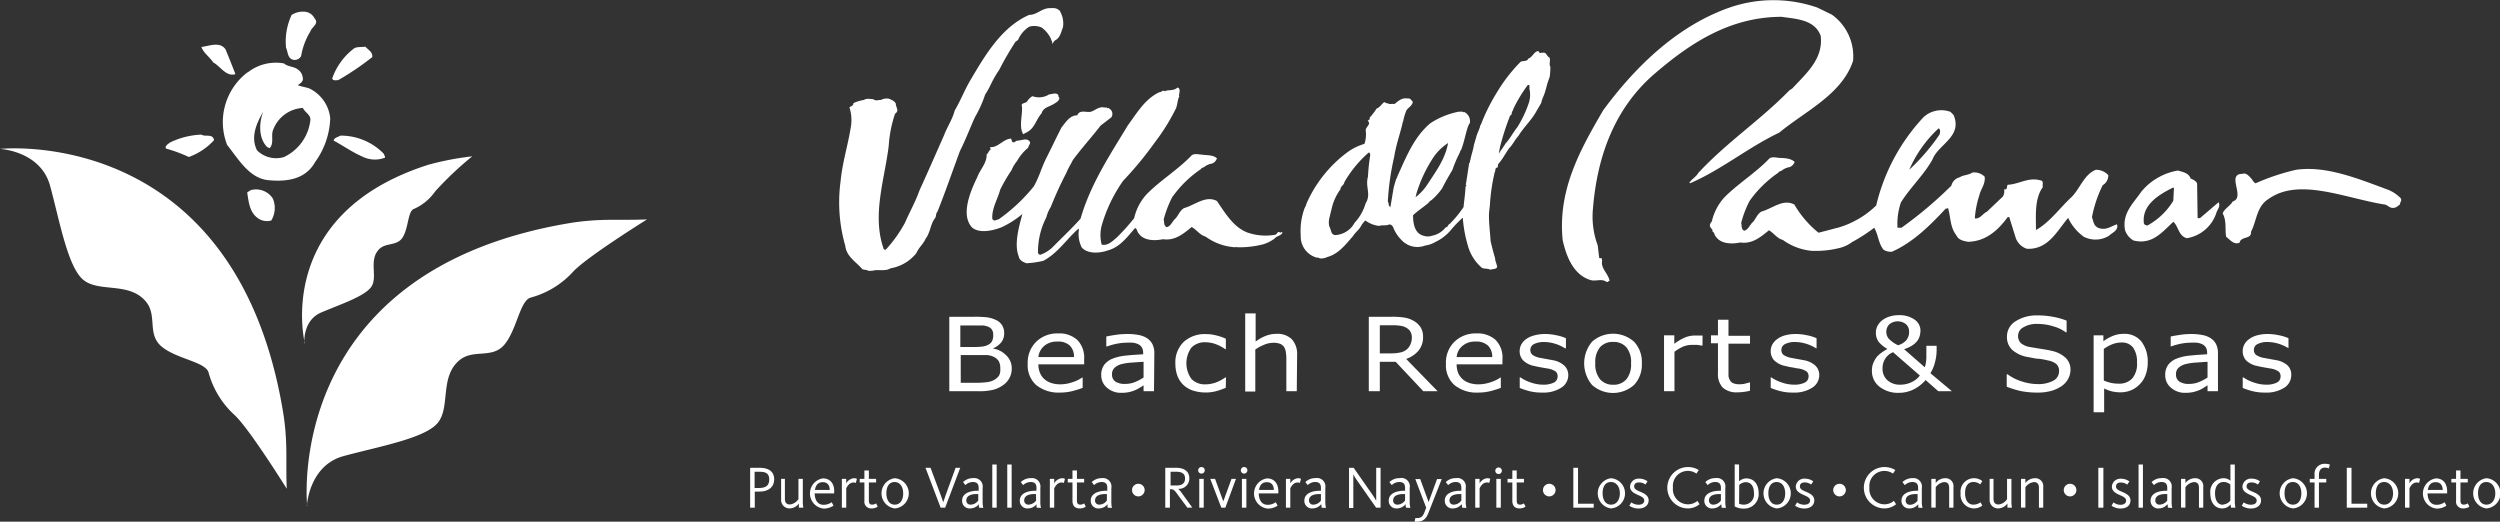 <svg xmlns="http://www.w3.org/2000/svg" viewBox="0 0 297.14 62"><rect x="0" y="0" width="297.14" height="62" fill="#333333" stroke="none"/><defs><style>.cls-1{fill:#fff;}</style></defs><title>logotipo-palmares</title><g id="Capa_2" data-name="Capa 2"><g id="Capa_1-2" data-name="Capa 1"><path class="cls-1" d="M258.31,23.86l.08-1.55h-.14c-1.59.8-3.69,2-3.44,4.2,0,.18.27.29.43.29a8.16,8.16,0,0,0,3.07-2.94m2-2.68c.28.15.7.28.83.64l.06,4.11h.28l2.21-1.89c.25.45-.11.84-.25,1.22a4.44,4.44,0,0,1-3.5,3.05c-1-.23-1-1.38-1.62-1.95-1.31,1.19-2.51,2.79-4.75,2.22a2.22,2.22,0,0,1-1-1.25c-.36-2,1-3.17,1.94-4.55a7.17,7.17,0,0,1,4.36-2.51c.52.17,1.23.26,1.48.9"/><path class="cls-1" d="M283.58,22.46a4.38,4.38,0,0,1,1.76,1.1c.18.33-.11.46-.08.72-.31.26-.64.59-1.21.35l-.48-.3c-4.72-.71-10.28-3.3-13.94-.68-1.44.89-1.4,2.61-2.09,3.91.09.92-1.16.46-1.37,1.3-.65.24-1.05-.3-1.58-.72-.16-.88.09-1.85-.41-2.77.19-.57.89-.88,1.2-1.43,1.56-.48-.85-3.29,1.17-3.28.43-.18.84.36,1.11.65a1.24,1.24,0,0,0,.42.48,26.08,26.08,0,0,1,4.83-1.61c3.51-.5,7.22,1,10.67,2.28"/><path class="cls-1" d="M23.94,16c.46.31,1.35-.17,1.5.66a7.48,7.48,0,0,1-3,2,17.26,17.26,0,0,0-2.7-1c-.21-.29.27-.56.46-.72A9.33,9.33,0,0,1,23.94,16m0-10.42c.23.7,1,1.21,1.4,1.84.87.46,1.54,1.74,2.64,1.39-.38-1-.77-1.95-1.16-2.92-.66-1-1.92-.42-2.88-.31m5.44,17.29c.19,1.19.28,2.49,1.45,3.18a1.91,1.91,0,0,0,1.41.16,2.87,2.87,0,0,0,.19-2.61,2.37,2.37,0,0,0-2.63-1Zm5.24-21A7.41,7.41,0,0,0,34,5.68c.23.47.14,1.06.68,1.37a.86.86,0,0,0,1.11-.39,8.21,8.21,0,0,1,1.09-2.91c.16-.53,1.09-.94.51-1.56a1.42,1.42,0,0,0-1.22-.8,2.48,2.48,0,0,0-1.53.4m5.83,14.33c-.29.17-.75.24-.82.59,1.15.61,2.25,1.4,3.44,1.91a3.32,3.32,0,0,0,2.67.12c0-.21-.1-.33-.16-.48a7.12,7.12,0,0,0-5.13-2.14M42.1,5.74a7.62,7.62,0,0,0-2.62,3.6c.16.31.46.17.71.19a33.12,33.12,0,0,0,4.05-2.74c.1-.58-.47-.86-.81-1.24-.46.06-1,0-1.33.19M31.4,13c-.59,1.3-.76,3.27.29,4.41.1.13.23.13.36.2.56-.59.12-1.52.42-2.19A4,4,0,0,1,36,12.83c.23.53.95.8.89,1.45a5.53,5.53,0,0,1-3.15,4.39,3.23,3.23,0,0,1-3.19-.8c-.86-1.71.06-3.44.89-4.87m-2-4.42a7.43,7.43,0,0,0-2.44,8.65c1.29,1.6,2.6,3.95,4.86,4.18s4.46-.1,5.6-2.16a9.36,9.36,0,0,0,1.79-5.2,4.43,4.43,0,0,0-2.51-3.55c-.45-.15-.92-.2-1.35-.38.29-.2.69-.43.6-.86a1.35,1.35,0,0,0-.59-1c-.49-.39-1.17-.3-1.64-.72a5.41,5.41,0,0,0-4.32,1.07"/><path class="cls-1" d="M0,17.7s27.81-3,33.6,31c.65,3.8.34,6,.48,9.39,0,0-4.47-7.18-6.22-8.78a10.56,10.56,0,0,1-3.06-5C24.48,43,21,42.69,19.21,41.19s-.44-3.74-1.93-5.42c-2-2.27-5.44-1-7.33-2.47s-2.87-7.1-4-11.23S0,17.7,0,17.7"/><path class="cls-1" d="M36.23,40.8S32.39,25.49,50.92,19.58a34.39,34.39,0,0,1,5.21-1,40.11,40.11,0,0,0-4.41,4.17,6,6,0,0,1-2.54,2.09c-.71.28-.62,2.26-1.32,3.37s-2.06.54-2.89,1.51c-1.11,1.29-.1,3.12-.79,4.29s-3.75,2.17-6,3.13-2,3.66-2,3.66"/><path class="cls-1" d="M36.51,60.16s-3-27.81,31-33.61c3.79-.64,6-.33,9.39-.47,0,0-7.18,4.47-8.79,6.22a10.49,10.49,0,0,1-5,3.06c-1.32.32-1.66,3.81-3.15,5.59s-3.75.44-5.43,1.93c-2.26,2-1,5.44-2.46,7.33s-7.11,2.87-11.24,4-4.36,5.93-4.36,5.93"/><path class="cls-1" d="M125.9,11.59c.06.35-.34.58-.59.73-.52.36-1.32.43-1.51,1.15-.67.74-.78,1.73-1.73,2.24l-.46.24c-.53-.93-.07-2.16-.14-3.29-.18-.47.46-.35.62-.62a1.81,1.81,0,0,1,.62-.61,2.25,2.25,0,0,0,2-.22c.3,0,.6-.17.9-.05s.11.32.28.43"/><path class="cls-1" d="M125.88,1.17a2.89,2.89,0,0,1,.46,2.07c-.24.59-.32,1.24-.92,1.55a.7.7,0,0,0-.3.47,3.31,3.31,0,0,0-1.34-2,2.22,2.22,0,0,0-1.44-.09A3.4,3.4,0,0,0,121,4.75l-.3.21a35.93,35.93,0,0,0-1.93,3.33,13.1,13.1,0,0,0-1,1.73,9.19,9.19,0,0,1-.68,1.22,14,14,0,0,1-1.22,2.7c-.59,1.31-1.1,2.67-1.77,4-.9,2.42-1.73,4.86-2.69,7.25-.21.19-.11.51-.26.72-.57.7-.57,1.75-1.13,2.45-.25.61-.83,1.07-1.1,1.72a5,5,0,0,1-3.07,1.81c-.66.41-1.55.08-2.19.3h-.46c-.22-.17-.48-.07-.73-.22-.74-.87-1.86-1.48-2-2.74a18.78,18.78,0,0,1-.56-7.7h0c.22-2.27.88-4.28,1.22-6.45a4.85,4.85,0,0,0-.17-2.32c.17-.14.51-.21.47-.5a4.59,4.59,0,0,1,1.26-.38c.26-.22.78-.11,1.14-.08.22.24.59.06.88.08a1.39,1.39,0,0,1,1-.13c.28.14.57.21.76.55,0,.51.47.83-.09,1.22a15,15,0,0,0-.75,3.8h0c-.47,3.95-2,8.19-.63,12.17a.19.19,0,0,0,.33.13,15.81,15.81,0,0,0,2.24-3.16c.56-1.3,1.25-2.49,1.72-3.84,1-2.18,1.94-4.34,2.91-6.53.37-1,1-1.88,1.27-2.95.67-1.12,1.16-2.41,1.85-3.58,1.72-2.91,3.68-6.33,7-7.79.92,0,1.44-.74,2.36-.8.42,0,.89-.08,1.18.25"/><path class="cls-1" d="M140.18,11.42c-.29.56-.19,1.14-.52,1.68a23.86,23.86,0,0,1-2.37,3.78,42.25,42.25,0,0,1-3.8,4.61,17.78,17.78,0,0,0-2.55,5.32,4.52,4.52,0,0,0,0,2.26c.7.19,1.32-.43,1.86-.9a27.34,27.34,0,0,0,2-2.23,6.2,6.2,0,0,1,1.42-2.78c1.56-1.64,3.81-3,5.39-4.67.32-.3.87-.12,1.25-.11v0c.52.09,1.32,0,1.78.44a1,1,0,0,1-.58.62,2.05,2.05,0,0,0-1,.46.43.43,0,0,0-.34.21,13.25,13.25,0,0,0-3.41,3.35,13.44,13.44,0,0,0-1,2.62c.08.31,0,.78.37.92.46-.1.67-.7,1-1s.55-1,1.06-1.27c1.28-.35,2.56-1.55,3.9-.84,1,1.46,2,3.18,3.72,3.78a6.56,6.56,0,0,0,3.15.24c.29,0,.34-.54.63-.26.1,0,.21-.13.29,0-.17.39-.69.38-.91.68a4.4,4.4,0,0,1-1.36.7l0,0a11.44,11.44,0,0,1-3.16.36,0,0,0,0,0,0-.06l-.18.06v0a6.63,6.63,0,0,1-3.53-1.27c-.67-.17-1.07-.82-1.65-1.14-1,.82-2,1.66-3.41,1.45-1,.22-2.3.16-2.85-.64-.24-.2-.19-.57-.47-.69-.92,1.05-1.78,2.26-3.2,2.65-1,.37-2.45.45-3.14-.34a3.55,3.55,0,0,1-.33-2.16l-.06-.07c-1.4,1.23-2.47,2.93-4.18,3.82a11.24,11.24,0,0,1-2,.29c-.34-.12-.84-.33-.91-.8-.58-1.43,0-3.49.43-5.06A11.12,11.12,0,0,1,119.07,27c-1,.4-2.6.78-3.5.07-1.43-1.46-.26-4.28.58-6,.33-.92,1.16-1.68,1.12-2.72.25-.18.2-.42.47-.55l-.06-.32c.92.12,1.59-1,2.51-1a.83.83,0,0,0,.18.43c.25.06.34-.17.56-.2.46,0,1-.3,1.35,0s0,.46-.08.85a5.57,5.57,0,0,0-1.32,1.58,4.31,4.31,0,0,0-.65,1.08,20.62,20.62,0,0,0-1.35,2.32c-.31,1.17-1,2.2-.94,3.43.1.41.5.16.77.09a20.63,20.63,0,0,0,4.15-3.89c.64-1.08.93-2.26,1.5-3.38s1.19-2.45,1.82-3.66c.47-.58,1-1.45,1.86-1.42.27-.69,1-.35,1.51-.41s1-.69,1.7-.52l.32,0c0,.15.21,0,.26.12a.72.72,0,0,1,.36.82l-.08.21-1.3,1c-1.06,1.38-2.27,2.7-3.3,4.1-.22.48-.55.95-.74,1.46a44,44,0,0,0-1.88,4.11,4.16,4.16,0,0,0-.52,1.22,9,9,0,0,0-1,4.2c0,.11.14.27.28.26a4,4,0,0,0,1.56-1c1.06-1.08,2.22-2.16,3.22-3.29,1.18-4.09,3.45-7.5,5.62-11.09,1.06-1.43,2-3.11,3.74-3.94.2,0,.29-.13.45-.17s.23.14.32,0c.46-.12,1,0,1.39-.39.44.12.18.7.18,1"/><path class="cls-1" d="M162.85,18.38c0-.13-.06-.25-.17-.25a13.74,13.74,0,0,0-2.9,3.53c-.05.38-.44.43-.46.84a6.2,6.2,0,0,0-1,2.11L158,25.93a2.14,2.14,0,0,0,0,1c.25.35.14,1.09.84,1A2.77,2.77,0,0,0,161,26.48a5.68,5.68,0,0,0,1.24-2.08,1.63,1.63,0,0,1,.2-.46c.46-1-.17-1.8.15-2.94a24.06,24.06,0,0,1,.28-2.62m18.92-7.8c-.05-.18.13-.52-.2-.48a17.23,17.23,0,0,0-1.71,2.82,1.2,1.2,0,0,1-.19.41c0,.15,0,.33-.2.4a31.2,31.2,0,0,0-1.22,3.8l-.13.74c.27-.44.53-.77.8-1.21.56-.61.9-1.32,1.41-1.95a13.55,13.55,0,0,0,1.35-2.85,3.15,3.15,0,0,0,.09-1.68M172.11,17a6.25,6.25,0,0,0-1.74,1.7,16.68,16.68,0,0,0-2,4.24l-.12.5a6.31,6.31,0,0,0,1.29-1.34c1-1.56,2.23-3.12,2.57-5.1M183.24,6.31c.57-.24.57.39.9.51.21.28-.08.83.13,1.11a8.38,8.38,0,0,1-.08,1.21l-.24.67-.3,1.08c-.14.5-.37.85-.47,1.35l-.58,1c-.59,1.07-1.5,1.88-2.13,2.92-.42.44-.64,1-1.06,1.41-.45.6-.79,1.32-1.3,1.88-.1.13-.05.4-.14.47-.32,0-.19.4-.32.57a22.41,22.41,0,0,0-.57,3.94c-.05.39-.1.78-.11,1.15,0,1.06.13,2,.2,3.1.17.69.32,1.32.53,2,0,.37.2.68.25,1.05-.13.31-.58.22-.83.33-.24-.18-.74-.07-1-.24a5.32,5.32,0,0,1-1.66-2.64,15.78,15.78,0,0,1-.6-3.31,13.85,13.85,0,0,0-1.45,1.51,5.23,5.23,0,0,1-1.79,1.37,3.22,3.22,0,0,1-1.22.43,2.57,2.57,0,0,1-2.83-.66,4.31,4.31,0,0,1-1-1.55c-.11-.18-.28-.37-.57-.25s-.73,0-1.06.13a3.23,3.23,0,0,1-1.66-.65,4.44,4.44,0,0,0-.45.54c-.22.52-.72.84-1,1.3-.87,1-1.75,2.16-3.08,2.51a1.65,1.65,0,0,1-.9.16c-.07-.1-.26-.08-.39-.1A2.6,2.6,0,0,1,154.6,28a7.79,7.79,0,0,1,.47-3.29,1.39,1.39,0,0,0,.2-.48,15.18,15.18,0,0,1,4.78-6.06,6.52,6.52,0,0,1,2.12-1.07,3.4,3.4,0,0,0,.15-1.61c0-.42.71-.76.24-1.12.09-.1.33-.18.22-.37a8.2,8.2,0,0,0,.84-1.1c.37-.11.6-.55.91-.77a1,1,0,0,0,.47.17c.16.13.54,0,.74.07.46-.37.9-.79,1.58-.66.33-.07.43.24.59.37,0,.49-.6.71-.78,1.11a6.85,6.85,0,0,0-.38,1.35c-.13,0-.05.18-.05.13-.33,1.35-.78,2.61-1,4a31.12,31.12,0,0,0-.75,5.32c.18.17,0,.46.31.61l.39-2.33.29-1c.11-.09.13-.29.2-.43,1-2.19,1.93-4.56,3.85-6.18a9.32,9.32,0,0,1,3.42-1.39l.45,0c0,.13.21,0,.28.1a1.2,1.2,0,0,1,.55,1.29c-.1.06-.13.23-.19.33-.33.92-.47,1.92-.84,2.83-.1.07-.12.24-.18.37a15,15,0,0,0-.85,2c-.41.7-.85,1.44-1.22,2.19a7.53,7.53,0,0,1-1.26,1.4,1.09,1.09,0,0,0-.4.37c-.62.5-1.24.91-1.8,1.43,0,1,.19,2.17,1.25,2.44a1.53,1.53,0,0,0,1,0,2.72,2.72,0,0,0,1.63-1c.28,0,.25-.33.47-.4a13.31,13.31,0,0,0,1.65-2c.08-.81.21-1.69.24-2.45.23-.13-.07-.18.06-.37l.37-2.43c.14,0,.06-.27.15-.37.09-.59.32-1.12.41-1.75l.29-1c.14-.51.38-.86.48-1.37.11-.09.14-.3.21-.44a22.55,22.55,0,0,1,1.74-3.43,19.17,19.17,0,0,1,2.82-3.65c.27-.18.78,0,.94-.4.49-.16.64-.82,1.18-.9.05.14.25.38.42.14"/><path class="cls-1" d="M217.73,1.74a6.1,6.1,0,0,1,2.52,5.49c-1.32,4-5.72,6-8.77,8.53-3.66,1.74-6.85,4.39-10.55,6h-.15c.22-.43.82-.74,1.07-1.2,3.38-3.65,7.42-6.31,10.84-9.83l.34-.22c1.64-1.78,3.7-3.5,3.37-6.25-.72-1.95-2.92-2-4.64-2.26-6.11,0-10.85,3.1-15.14,6.8-4.7,4.06-6.77,9.74-7.28,15.91a9.84,9.84,0,0,0,.56,4.46l.17,1.46c.08.09.19.05.28.06s0,.21.08.27c-.22.92.73,1.56.88,2.42-.13,0-.19.18-.36.13-.56-.42-1.18-.07-1.81-.2-2.14-.57-3-2.91-3.41-4.79-.59-6,2.11-10.75,4.81-15.4,3.93-5.34,8.92-10.08,15-12.21A15.93,15.93,0,0,1,216,.9Z"/><path class="cls-1" d="M230.52,16c.06-.2.17-.57-.1-.75a14.53,14.53,0,0,0-3.49,4.92A24.43,24.43,0,0,0,230.52,16m1.68-2.33c1.08,2.6-1.83,3.47-2.52,5.3-1,1.8-2.65,3.33-3.75,5.1a7.9,7.9,0,0,0-.4,3l.47,0a48.24,48.24,0,0,0,5.93-5,1.34,1.34,0,0,1,1-1c.43-.29,1.08-.25,1.49-.56a1.75,1.75,0,0,1,1.47.49c.11.89-.48,1.48-.64,2.24a11.11,11.11,0,0,0-.53,2.72c.64.08.94-.58,1.44-.8l1.9-1.81a1.23,1.23,0,0,0,.14-.86c.44.14.27-.35.43-.53,1.41-.06,2.5-1,4.07-.47.21.3,0,.46.11.74-1,1.38-.83,3.33-.82,5.11,1.67-.95,2.83-2.63,4.24-3.93,1-1,1.47-2.67,2.87-3.23a2,2,0,0,1,1.48.63,1.33,1.33,0,0,1-.66,1.2,14.87,14.87,0,0,0-1.28,3.81c.19.45.16,1,.77,1.27.92.34,1.51-.22,2.2-.43.26.71-.59,1-.94,1.36a3.07,3.07,0,0,1-3,.12,5.9,5.9,0,0,1-1.86-2.24c-1.3,1.51-2.35,3.79-4.9,3.67a2.1,2.1,0,0,1-1.32-1.27l-.78-2.5h-.18c-1.12,1.53-2.57,2.89-4.72,2.94-.49-.1-1.1-.18-1.37-.75-.78-1-.68-2.17-1-3.25l-.3.08c-1.86,2-3.89,4-6.37,5.1a1.67,1.67,0,0,1-1-.24c-.64-.82-.6-1.74-1.11-2.61a19.67,19.67,0,0,1-2.63,1.7,4,4,0,0,1-1.29.65,11.56,11.56,0,0,1-3.2.4h-.22a6.93,6.93,0,0,1-3.53-1.31c-.66-.16-1.06-.81-1.64-1.14-1,.82-2,1.66-3.42,1.45-1,.22-2.29.16-2.85-.65-.23-.2-.19-.56-.47-.68.21-.32-.68-.43-.05-1.17a6.41,6.41,0,0,1,1.42-2.78c1.57-1.64,3.81-3,5.39-4.67.32-.3.87-.12,1.26-.1s1.31,0,1.77.48a1,1,0,0,1-.59.61,2.07,2.07,0,0,0-1,.46.46.46,0,0,0-.35.21,13.41,13.41,0,0,0-3.41,3.35,12.23,12.23,0,0,0-1,2.62c.08.32,0,.78.36.92.47-.1.67-.7,1-1s.54-1,1.06-1.28c1.27-.34,2.56-1.55,3.9-.83a12.08,12.08,0,0,0,2.87,3.35c1.13-.28,2.15-.57,2.29-.59A10.86,10.86,0,0,0,223,24.42a23.08,23.08,0,0,1,5.65-10.52,3.14,3.14,0,0,1,3.17-.61Z"/><path class="cls-1" d="M120.25,43.78a2.29,2.29,0,0,1-.28,1.16,2.33,2.33,0,0,1-.75.84,3.57,3.57,0,0,1-1.22.56,7.13,7.13,0,0,1-1.68.16h-3.49V37.65h2.91a12.74,12.74,0,0,1,1.61.07,3.69,3.69,0,0,1,1,.3,1.64,1.64,0,0,1,1,1.61,1.68,1.68,0,0,1-.36,1.08,2.58,2.58,0,0,1-1,.71v0a2.76,2.76,0,0,1,1.57.78A2.11,2.11,0,0,1,120.25,43.78Zm-2.2-4a1.11,1.11,0,0,0-.12-.54.88.88,0,0,0-.38-.36,2.06,2.06,0,0,0-.76-.2c-.29,0-.66,0-1.1,0h-1.55v2.56h1.69a6.38,6.38,0,0,0,1-.06,1.78,1.78,0,0,0,.67-.23,1,1,0,0,0,.44-.46A1.7,1.7,0,0,0,118.05,39.79Zm.84,4a1.7,1.7,0,0,0-.18-.85,1.44,1.44,0,0,0-.65-.54,2.35,2.35,0,0,0-.77-.19c-.3,0-.67,0-1.1,0h-2v3.3h1.73a10.47,10.47,0,0,0,1.4-.08,2.17,2.17,0,0,0,.9-.3,1.56,1.56,0,0,0,.55-.53A1.53,1.53,0,0,0,118.89,43.83Z"/><path class="cls-1" d="M128.86,43.3h-5.44a2.55,2.55,0,0,0,.21,1.07,1.89,1.89,0,0,0,.56.74,2.37,2.37,0,0,0,.82.43,3.4,3.4,0,0,0,1,.14,4.5,4.5,0,0,0,1.51-.27,4.07,4.07,0,0,0,1.09-.53h.07V46.1a11.34,11.34,0,0,1-1.29.4,6,6,0,0,1-1.37.16,4.24,4.24,0,0,1-2.87-.9,3.16,3.16,0,0,1-1-2.54,3.44,3.44,0,0,1,1-2.59,3.56,3.56,0,0,1,2.6-1,3.19,3.19,0,0,1,2.3.78,3,3,0,0,1,.81,2.23Zm-1.21-.86a1.84,1.84,0,0,0-.49-1.36,2,2,0,0,0-1.48-.48,2.28,2.28,0,0,0-1.59.53,2,2,0,0,0-.67,1.31Z"/><path class="cls-1" d="M137.16,46.5h-1.24v-.7l-.44.28a4.2,4.2,0,0,1-.55.29,4.94,4.94,0,0,1-.71.23,4.44,4.44,0,0,1-.95.09,2.5,2.5,0,0,1-1.69-.6,1.9,1.9,0,0,1-.69-1.51,2,2,0,0,1,.36-1.23,2.4,2.4,0,0,1,1-.73,5.88,5.88,0,0,1,1.62-.36c.63-.07,1.31-.11,2-.15v-.17a1.22,1.22,0,0,0-.15-.63.94.94,0,0,0-.42-.39,2.19,2.19,0,0,0-.64-.19,6.29,6.29,0,0,0-.77,0,6.38,6.38,0,0,0-1.09.11,8.86,8.86,0,0,0-1.24.34h-.07V40c.24-.06.59-.12,1.05-.19A9,9,0,0,1,134,39.7a6.63,6.63,0,0,1,1.35.12,2.67,2.67,0,0,1,1,.39,1.88,1.88,0,0,1,.63.71,2.34,2.34,0,0,1,.22,1.08Zm-1.24-1.63V43l-1.34.09a7.27,7.27,0,0,0-1.22.17,2,2,0,0,0-.86.43,1,1,0,0,0-.33.79,1,1,0,0,0,.38.86,2,2,0,0,0,1.17.29,3.09,3.09,0,0,0,1.2-.23A5.68,5.68,0,0,0,135.92,44.87Z"/><path class="cls-1" d="M145.69,46.09a8.79,8.79,0,0,1-1.18.41,4.62,4.62,0,0,1-1.19.15,4.93,4.93,0,0,1-1.47-.21,3,3,0,0,1-1.14-.64,2.91,2.91,0,0,1-.75-1.08,4.23,4.23,0,0,1-.26-1.53,3.35,3.35,0,0,1,1-2.56,3.7,3.7,0,0,1,2.63-.92,4.69,4.69,0,0,1,1.24.16,6,6,0,0,1,1.13.39V41.5h-.07a5,5,0,0,0-1.17-.61,3.63,3.63,0,0,0-1.18-.21,2.22,2.22,0,0,0-1.67.63,3.2,3.2,0,0,0,0,3.73,2.19,2.19,0,0,0,1.69.64,3.35,3.35,0,0,0,.76-.09,3.19,3.19,0,0,0,.7-.23c.18-.08.35-.17.51-.26l.38-.24h.07Z"/><path class="cls-1" d="M154.13,46.5h-1.24V42.72a5.81,5.81,0,0,0-.06-.86,1.54,1.54,0,0,0-.22-.63,1,1,0,0,0-.48-.37,2.25,2.25,0,0,0-.8-.12,2.87,2.87,0,0,0-1.07.23,5.72,5.72,0,0,0-1.06.57v5H148V37.25h1.24V40.6a4.8,4.8,0,0,1,1.2-.68,3.49,3.49,0,0,1,1.27-.24,2.44,2.44,0,0,1,1.83.64,2.6,2.6,0,0,1,.63,1.87Z"/><path class="cls-1" d="M170.87,46.5h-1.7L165.88,43H164V46.5h-1.31V37.65h2.75a8.78,8.78,0,0,1,1.49.1,3.23,3.23,0,0,1,1.07.37,2.41,2.41,0,0,1,.84.77,2.1,2.1,0,0,1,.3,1.17,2.47,2.47,0,0,1-.53,1.6,3.28,3.28,0,0,1-1.48,1Zm-3.06-6.36a1.51,1.51,0,0,0-.15-.68,1.21,1.21,0,0,0-.49-.49,1.72,1.72,0,0,0-.67-.24,5,5,0,0,0-.92-.07H164V42h1.32a4.9,4.9,0,0,0,1.08-.1,1.74,1.74,0,0,0,.79-.36,1.63,1.63,0,0,0,.44-.58A2.12,2.12,0,0,0,167.81,40.14Z"/><path class="cls-1" d="M178.57,43.3h-5.44a2.72,2.72,0,0,0,.2,1.07,2.1,2.1,0,0,0,.56.74,2.37,2.37,0,0,0,.82.43,3.4,3.4,0,0,0,1,.14,4.56,4.56,0,0,0,1.52-.27,3.83,3.83,0,0,0,1.08-.53h.07V46.1a11.18,11.18,0,0,1-1.28.4,6.14,6.14,0,0,1-1.38.16,4.19,4.19,0,0,1-2.86-.9,3.16,3.16,0,0,1-1-2.54,3.43,3.43,0,0,1,1-2.59,3.58,3.58,0,0,1,2.6-1,3.2,3.2,0,0,1,2.31.78,3,3,0,0,1,.81,2.23Zm-1.21-.86a1.84,1.84,0,0,0-.5-1.36,2,2,0,0,0-1.47-.48,2.25,2.25,0,0,0-1.59.53,1.93,1.93,0,0,0-.67,1.31Z"/><path class="cls-1" d="M186.4,44.59a1.75,1.75,0,0,1-.84,1.49,3.89,3.89,0,0,1-2.28.58,5.84,5.84,0,0,1-1.5-.17,8.59,8.59,0,0,1-1.15-.38V44.85h.07a4.9,4.9,0,0,0,1.3.63,4.42,4.42,0,0,0,1.39.24,2.83,2.83,0,0,0,1.28-.24.79.79,0,0,0,.46-.75.7.7,0,0,0-.25-.59,2.41,2.41,0,0,0-1-.35l-.69-.12c-.29-.05-.55-.1-.78-.16a2.62,2.62,0,0,1-1.38-.68,1.59,1.59,0,0,1-.41-1.1,1.76,1.76,0,0,1,.19-.78,2,2,0,0,1,.57-.64,2.8,2.8,0,0,1,1-.45,4.55,4.55,0,0,1,1.27-.16,6.18,6.18,0,0,1,1.34.15,5,5,0,0,1,1.13.35v1.19H186a4.91,4.91,0,0,0-1.15-.53,4.56,4.56,0,0,0-1.34-.21,2.54,2.54,0,0,0-1.15.23.76.76,0,0,0-.47.7.73.73,0,0,0,.29.62,2.31,2.31,0,0,0,.9.34l.77.14.71.13a2.74,2.74,0,0,1,1.33.61A1.54,1.54,0,0,1,186.4,44.59Z"/><path class="cls-1" d="M216.23,44.59a1.75,1.75,0,0,1-.84,1.49,3.93,3.93,0,0,1-2.28.58,5.84,5.84,0,0,1-1.5-.17,8.59,8.59,0,0,1-1.15-.38V44.85h.06a5,5,0,0,0,1.31.63,4.36,4.36,0,0,0,1.38.24,2.85,2.85,0,0,0,1.29-.24.8.8,0,0,0,.46-.75.7.7,0,0,0-.25-.59,2.41,2.41,0,0,0-1-.35c-.17,0-.4-.08-.69-.12s-.54-.1-.77-.16a2.62,2.62,0,0,1-1.38-.68,1.59,1.59,0,0,1-.41-1.1,1.64,1.64,0,0,1,.19-.78,2,2,0,0,1,.57-.64,2.84,2.84,0,0,1,.94-.45,4.62,4.62,0,0,1,1.28-.16,6.18,6.18,0,0,1,1.34.15,5,5,0,0,1,1.13.35v1.19h-.07a4.81,4.81,0,0,0-1.16-.53,4.44,4.44,0,0,0-1.33-.21,2.48,2.48,0,0,0-1.15.23.76.76,0,0,0-.47.7.72.72,0,0,0,.28.62,2.45,2.45,0,0,0,.9.34l.77.14.71.13a2.74,2.74,0,0,1,1.34.61A1.54,1.54,0,0,1,216.23,44.59Z"/><path class="cls-1" d="M272.33,44.59a1.76,1.76,0,0,1-.83,1.49,3.94,3.94,0,0,1-2.29.58,5.94,5.94,0,0,1-1.5-.17,8.59,8.59,0,0,1-1.15-.38V44.85h.07a4.81,4.81,0,0,0,1.31.63,4.36,4.36,0,0,0,1.38.24,2.8,2.8,0,0,0,1.28-.24.79.79,0,0,0,.46-.75.7.7,0,0,0-.25-.59,2.41,2.41,0,0,0-1-.35l-.69-.12c-.29-.05-.54-.1-.78-.16a2.62,2.62,0,0,1-1.38-.68,1.59,1.59,0,0,1-.4-1.1,1.64,1.64,0,0,1,.19-.78,1.8,1.8,0,0,1,.57-.64,2.74,2.74,0,0,1,.94-.45,4.62,4.62,0,0,1,1.28-.16,6.25,6.25,0,0,1,1.34.15,5,5,0,0,1,1.12.35v1.19H272a5,5,0,0,0-1.16-.53,4.56,4.56,0,0,0-1.34-.21,2.47,2.47,0,0,0-1.14.23.74.74,0,0,0-.47.7.72.72,0,0,0,.28.62,2.38,2.38,0,0,0,.9.34l.77.14.71.13a2.7,2.7,0,0,1,1.33.61A1.51,1.51,0,0,1,272.33,44.59Z"/><path class="cls-1" d="M195.14,43.19a3.48,3.48,0,0,1-.92,2.56,3.75,3.75,0,0,1-5,0,4,4,0,0,1,0-5.13,3.75,3.75,0,0,1,5,0A3.49,3.49,0,0,1,195.14,43.19Zm-1.28,0a2.75,2.75,0,0,0-.56-1.92,2,2,0,0,0-1.56-.63,2,2,0,0,0-1.57.63,2.8,2.8,0,0,0-.56,1.92,2.77,2.77,0,0,0,.57,1.89,2,2,0,0,0,1.56.65,2,2,0,0,0,1.56-.64A2.78,2.78,0,0,0,193.86,43.19Z"/><path class="cls-1" d="M202.35,41.08h-.06l-.54-.09-.62,0a2.78,2.78,0,0,0-1.11.22,5.12,5.12,0,0,0-1,.6V46.5h-1.24V39.86H199v1a6.22,6.22,0,0,1,1.3-.76,3.1,3.1,0,0,1,1.16-.22l.46,0,.44,0Z"/><path class="cls-1" d="M208,46.44a5.42,5.42,0,0,1-.76.14,5.1,5.1,0,0,1-.74.05,2.46,2.46,0,0,1-1.72-.54,2.32,2.32,0,0,1-.59-1.76V40.8h-.83v-.94h.83V38h1.25v1.91H208v.94h-2.56v3c0,.35,0,.62,0,.81a1.29,1.29,0,0,0,.19.56.84.84,0,0,0,.4.34,1.93,1.93,0,0,0,.77.11,2.39,2.39,0,0,0,.64-.08l.48-.13H208Z"/><path class="cls-1" d="M230.18,41.1v.57A5.66,5.66,0,0,1,230,43a4.6,4.6,0,0,1-.56,1.36L232,46.5h-1.62l-1.51-1.33a4.53,4.53,0,0,1-1.56,1.18,4,4,0,0,1-1.63.34,3.53,3.53,0,0,1-2.28-.72,2.32,2.32,0,0,1-.91-1.9,2.26,2.26,0,0,1,.17-.94,3.57,3.57,0,0,1,.4-.7,3.29,3.29,0,0,1,.58-.52,5.2,5.2,0,0,1,.69-.43,3.89,3.89,0,0,1-1.05-.86,1.84,1.84,0,0,1-.32-1.1,1.7,1.7,0,0,1,.18-.76,2,2,0,0,1,.52-.65,2.66,2.66,0,0,1,.87-.47,3.59,3.59,0,0,1,1.17-.18,3.09,3.09,0,0,1,1.85.52,1.59,1.59,0,0,1,.71,1.32,2.75,2.75,0,0,1-.08.59,1.88,1.88,0,0,1-.27.59,2.51,2.51,0,0,1-.6.56,3.89,3.89,0,0,1-1,.46l2.46,2.15a2.47,2.47,0,0,0,.13-.52,5.61,5.61,0,0,0,.06-.59c0-.22,0-.47,0-.75s0-.5,0-.69Zm-2,3.53L225,41.86a2.91,2.91,0,0,0-.42.23,2.53,2.53,0,0,0-.41.4,2,2,0,0,0-.3.56,2.13,2.13,0,0,0-.12.74,1.85,1.85,0,0,0,.57,1.4,2.25,2.25,0,0,0,1.6.53,3,3,0,0,0,1.22-.27A2.59,2.59,0,0,0,228.19,44.63Zm-1.28-5.21a1.11,1.11,0,0,0-.37-.89,1.57,1.57,0,0,0-1.95,0,1.22,1.22,0,0,0-.38.9,1.25,1.25,0,0,0,.26.79,3.59,3.59,0,0,0,1.13.81,2,2,0,0,0,1-.61A1.56,1.56,0,0,0,226.91,39.42Z"/><path class="cls-1" d="M246.09,44a2.27,2.27,0,0,1-.26,1,2.57,2.57,0,0,1-.75.86,4.31,4.31,0,0,1-1.24.59,6,6,0,0,1-1.69.21,10,10,0,0,1-1.91-.17,10.69,10.69,0,0,1-1.73-.53V44.48h.09a5.66,5.66,0,0,0,1.72.86,6.06,6.06,0,0,0,1.84.31,3.75,3.75,0,0,0,1.9-.41,1.24,1.24,0,0,0,.67-1.1,1.08,1.08,0,0,0-.32-.87,2.25,2.25,0,0,0-1-.43,9.94,9.94,0,0,0-1.08-.2c-.38,0-.79-.11-1.22-.19a3.77,3.77,0,0,1-1.94-.86,2.06,2.06,0,0,1-.63-1.57,2.11,2.11,0,0,1,1-1.82,4.57,4.57,0,0,1,2.65-.71,9.29,9.29,0,0,1,1.9.18,8.3,8.3,0,0,1,1.54.44V39.5h-.09a4.53,4.53,0,0,0-1.48-.71,6.31,6.31,0,0,0-1.88-.29,3.07,3.07,0,0,0-1.68.4,1.14,1.14,0,0,0-.64,1,1.18,1.18,0,0,0,.32.87,2.22,2.22,0,0,0,1.11.48l1.2.2c.52.08,1,.16,1.33.24a3.54,3.54,0,0,1,1.65.8A1.93,1.93,0,0,1,246.09,44Z"/><path class="cls-1" d="M255.27,43.1a4.14,4.14,0,0,1-.26,1.48,3,3,0,0,1-.73,1.13,3,3,0,0,1-1,.68,3.31,3.31,0,0,1-1.25.24,4.29,4.29,0,0,1-1-.11,4.16,4.16,0,0,1-.94-.35V49h-1.25V39.86H250v.7a5,5,0,0,1,1.11-.63,3.41,3.41,0,0,1,1.32-.25,2.56,2.56,0,0,1,2.08.9A3.92,3.92,0,0,1,255.27,43.1Zm-1.28,0a2.86,2.86,0,0,0-.46-1.79,1.64,1.64,0,0,0-1.4-.6,3,3,0,0,0-1.08.21,4.88,4.88,0,0,0-1,.55v3.76a5.17,5.17,0,0,0,.91.29,4.34,4.34,0,0,0,.86.08,2.1,2.1,0,0,0,1.62-.63A2.7,2.7,0,0,0,254,43.13Z"/><path class="cls-1" d="M263.62,46.5h-1.24v-.7c-.11.06-.26.16-.44.28a4.2,4.2,0,0,1-.55.29,4.94,4.94,0,0,1-.71.23,4.44,4.44,0,0,1-.95.09,2.5,2.5,0,0,1-1.69-.6,1.9,1.9,0,0,1-.69-1.51,2,2,0,0,1,.36-1.23,2.4,2.4,0,0,1,1-.73,5.88,5.88,0,0,1,1.62-.36c.64-.07,1.31-.11,2-.15v-.17a1.33,1.33,0,0,0-.14-.63,1.08,1.08,0,0,0-.43-.39,2.19,2.19,0,0,0-.64-.19,6.29,6.29,0,0,0-.77,0,6.38,6.38,0,0,0-1.09.11,9.25,9.25,0,0,0-1.24.34H258V40c.24-.06.59-.12,1.05-.19a9,9,0,0,1,1.36-.11,6.81,6.81,0,0,1,1.36.12,2.68,2.68,0,0,1,1,.39,1.8,1.8,0,0,1,.63.71,2.47,2.47,0,0,1,.22,1.08Zm-1.24-1.63V43l-1.33.09a7,7,0,0,0-1.22.17,2,2,0,0,0-.87.43,1,1,0,0,0-.33.79,1,1,0,0,0,.38.86,2,2,0,0,0,1.17.29,3.09,3.09,0,0,0,1.2-.23A5.68,5.68,0,0,0,262.38,44.87Z"/><path class="cls-1" d="M90.27,58.43h-.56v1.91h-.55V55.6h1.19c1,0,1.67.45,1.67,1.36S91.37,58.43,90.27,58.43Zm0-2.36h-.58V58h.56c.83,0,1.18-.35,1.18-1S91.13,56.07,90.29,56.07Z"/><path class="cls-1" d="M93.29,56.92v2.34c0,.43.15.7.61.7a1.44,1.44,0,0,0,1-.63V56.92h.52v2.7a3.84,3.84,0,0,0,.06.72h-.53c0-.08,0-.33,0-.5a1.38,1.38,0,0,1-1.11.59,1,1,0,0,1-1-1.07V56.92Z"/><path class="cls-1" d="M97.9,60a1.65,1.65,0,0,0,.95-.31l.22.41a2.11,2.11,0,0,1-1.18.35,1.81,1.81,0,0,1-.08-3.59c.92,0,1.43.71,1.33,1.78H96.83C96.84,59.35,97.13,60,97.9,60Zm.72-1.77c0-.49-.23-.92-.82-.92s-.85.38-.94.92Z"/><path class="cls-1" d="M101.72,57.41a.48.48,0,0,0-.3-.06c-.51,0-.8.59-.84.7v2.29h-.52V56.92h.52v.54a1.14,1.14,0,0,1,.91-.62.78.78,0,0,1,.36.07Z"/><path class="cls-1" d="M103.6,60.43a.8.8,0,0,1-.86-.91V57.34h-.56v-.42h.56v-1h.53v1h.86v.42h-.86v2.13c0,.35.1.51.39.51a.91.91,0,0,0,.47-.15l.19.39A1.27,1.27,0,0,1,103.6,60.43Z"/><path class="cls-1" d="M106.35,60.43a1.81,1.81,0,0,1,0-3.59,1.8,1.8,0,0,1,0,3.59Zm0-3.14c-.71,0-1,.6-1,1.34s.32,1.35,1,1.35,1-.61,1-1.34S107,57.29,106.32,57.29Z"/><path class="cls-1" d="M112.34,60.34h-.54L110,55.6h.6l1.22,3.27c.14.37.29.83.29.83h0s.14-.45.28-.83l1.19-3.27h.55Z"/><path class="cls-1" d="M116.35,60.34c0-.09,0-.3,0-.41a1.35,1.35,0,0,1-1,.5.9.9,0,0,1-1-.92c0-.91,1-1.18,1.82-1.18h.15V58c0-.43-.15-.71-.69-.71a1.3,1.3,0,0,0-.89.37l-.27-.36a1.65,1.65,0,0,1,1.2-.47A1,1,0,0,1,116.79,58v1.6a3.33,3.33,0,0,0,.08.77Zm-.08-1.62h-.15c-.73,0-1.27.2-1.27.78a.48.48,0,0,0,.51.48,1.14,1.14,0,0,0,.91-.49Z"/><path class="cls-1" d="M117.94,60.34V55.21h.52v5.13Z"/><path class="cls-1" d="M119.72,60.34V55.21h.52v5.13Z"/><path class="cls-1" d="M123.21,60.34a1.77,1.77,0,0,1,0-.41,1.35,1.35,0,0,1-1,.5.9.9,0,0,1-1-.92c0-.91,1-1.18,1.83-1.18h.15V58c0-.43-.15-.71-.69-.71a1.3,1.3,0,0,0-.89.37l-.28-.36a1.68,1.68,0,0,1,1.21-.47A1,1,0,0,1,123.65,58v1.6a2.85,2.85,0,0,0,.08.77Zm-.08-1.62H123c-.74,0-1.27.2-1.27.78a.48.48,0,0,0,.5.48,1.17,1.17,0,0,0,.92-.49Z"/><path class="cls-1" d="M126.45,57.41a.53.53,0,0,0-.3-.06c-.52,0-.8.59-.85.7v2.29h-.52V56.92h.52v.54a1.14,1.14,0,0,1,.92-.62.76.76,0,0,1,.35.07Z"/><path class="cls-1" d="M128.32,60.43c-.57,0-.85-.34-.85-.91V57.34h-.56v-.42h.56v-1H128v1h.86v.42H128v2.13c0,.35.1.51.4.51a.87.87,0,0,0,.46-.15l.19.39A1.24,1.24,0,0,1,128.32,60.43Z"/><path class="cls-1" d="M131.64,60.34c0-.09,0-.3,0-.41a1.31,1.31,0,0,1-1,.5.9.9,0,0,1-1-.92c0-.91,1-1.18,1.83-1.18h.14V58c0-.43-.14-.71-.68-.71a1.3,1.3,0,0,0-.89.37l-.28-.36a1.68,1.68,0,0,1,1.21-.47A1,1,0,0,1,132.09,58v1.6a3.46,3.46,0,0,0,.07.77Zm-.08-1.62h-.14c-.74,0-1.27.2-1.27.78a.48.48,0,0,0,.5.48,1.13,1.13,0,0,0,.91-.49Z"/><path class="cls-1" d="M135.27,59a.75.75,0,1,1,.78-.75A.76.76,0,0,1,135.27,59Z"/><path class="cls-1" d="M141.13,60.34l-1-1.34c-.55-.79-.64-.85-1-.85h-.08v2.19h-.55V55.6h1.29c1,0,1.57.46,1.57,1.26a1.23,1.23,0,0,1-1.33,1.24h0a3.17,3.17,0,0,1,.5.59l1.18,1.64Zm-1.33-4.27h-.67V57.7h.72c.7,0,1-.3,1-.83S140.53,56.07,139.8,56.07Z"/><path class="cls-1" d="M143.19,55.89a.39.39,0,1,1-.38-.38A.38.38,0,0,1,143.19,55.89Zm-.65,4.45V56.92h.53v3.42Z"/><path class="cls-1" d="M145.37,59.66l1-2.74h.53l-1.26,3.42h-.48l-1.31-3.42h.57l1,2.74Z"/><path class="cls-1" d="M148.26,55.89a.39.39,0,1,1-.38-.38A.38.38,0,0,1,148.26,55.89Zm-.65,4.45V56.92h.53v3.42Z"/><path class="cls-1" d="M150.68,60a1.65,1.65,0,0,0,.95-.31l.22.41a2.08,2.08,0,0,1-1.18.35,1.81,1.81,0,0,1-.08-3.59c.92,0,1.43.71,1.34,1.78h-2.32C149.62,59.35,149.91,60,150.68,60Zm.72-1.77c0-.49-.23-.92-.82-.92s-.85.38-.94.92Z"/><path class="cls-1" d="M154.5,57.41a.48.48,0,0,0-.3-.06c-.51,0-.8.59-.84.7v2.29h-.52V56.92h.52v.54a1.14,1.14,0,0,1,.91-.62.78.78,0,0,1,.36.07Z"/><path class="cls-1" d="M157.08,60.34c0-.09,0-.3-.05-.41a1.33,1.33,0,0,1-1,.5.9.9,0,0,1-1-.92c0-.91,1-1.18,1.82-1.18H157V58c0-.43-.15-.71-.68-.71a1.25,1.25,0,0,0-.89.37l-.28-.36a1.65,1.65,0,0,1,1.2-.47A1,1,0,0,1,157.52,58v1.6a3.33,3.33,0,0,0,.08.77ZM157,58.72h-.15c-.73,0-1.27.2-1.27.78a.48.48,0,0,0,.51.48,1.14,1.14,0,0,0,.91-.49Z"/><path class="cls-1" d="M163.56,60.34,161.22,57a6.86,6.86,0,0,1-.37-.62h0s0,.29,0,.52v3.48h-.51V55.6h.55l2.24,3.21c.22.32.44.7.44.7h0s0-.28,0-.64V55.6h.52v4.74Z"/><path class="cls-1" d="M167.11,60.34a2.55,2.55,0,0,1-.05-.41,1.35,1.35,0,0,1-1,.5.9.9,0,0,1-1-.92c0-.91,1-1.18,1.83-1.18H167V58c0-.43-.15-.71-.69-.71a1.3,1.3,0,0,0-.89.37l-.28-.36a1.7,1.7,0,0,1,1.21-.47A1,1,0,0,1,167.55,58v1.6a2.85,2.85,0,0,0,.08.77ZM167,58.72h-.15c-.74,0-1.27.2-1.27.78a.48.48,0,0,0,.51.48,1.16,1.16,0,0,0,.91-.49Z"/><path class="cls-1" d="M169.84,60.8c-.23.63-.53,1.2-1.37,1.2a1.06,1.06,0,0,1-.33,0l.08-.43a1,1,0,0,0,.26,0c.48,0,.68-.27.86-.78l.17-.45-1.29-3.4h.58l1,2.73h0l1-2.73h.56Z"/><path class="cls-1" d="M173.77,60.34c0-.09,0-.3-.05-.41a1.31,1.31,0,0,1-1,.5.9.9,0,0,1-1-.92c0-.91,1-1.18,1.82-1.18h.15V58c0-.43-.15-.71-.68-.71a1.28,1.28,0,0,0-.89.37l-.28-.36a1.65,1.65,0,0,1,1.2-.47A1,1,0,0,1,174.21,58v1.6a3.33,3.33,0,0,0,.08.77Zm-.08-1.62h-.15c-.73,0-1.26.2-1.26.78a.47.47,0,0,0,.5.48,1.13,1.13,0,0,0,.91-.49Z"/><path class="cls-1" d="M177,57.41a.48.48,0,0,0-.3-.06c-.51,0-.8.59-.84.7v2.29h-.52V56.92h.52v.54a1.14,1.14,0,0,1,.91-.62.78.78,0,0,1,.36.07Z"/><path class="cls-1" d="M178.5,55.89a.39.39,0,1,1-.77,0,.39.39,0,0,1,.77,0Zm-.65,4.45V56.92h.53v3.42Z"/><path class="cls-1" d="M180.6,60.43c-.57,0-.85-.34-.85-.91V57.34h-.57v-.42h.57v-1h.52v1h.86v.42h-.86v2.13c0,.35.1.51.4.51a.9.9,0,0,0,.46-.15l.19.39A1.27,1.27,0,0,1,180.6,60.43Z"/><path class="cls-1" d="M184.11,59a.75.75,0,1,1,.78-.75A.76.76,0,0,1,184.11,59Z"/><path class="cls-1" d="M187,60.34V55.6h.56v4.27h1.86v.47Z"/><path class="cls-1" d="M191.48,60.43a1.81,1.81,0,0,1,0-3.59,1.8,1.8,0,0,1,0,3.59Zm0-3.14c-.72,0-1,.6-1,1.34s.32,1.35,1,1.35,1.05-.61,1.05-1.34S192.16,57.29,191.45,57.29Z"/><path class="cls-1" d="M194.74,60.44a1.89,1.89,0,0,1-1.08-.33l.23-.4a1.49,1.49,0,0,0,.85.28c.42,0,.69-.18.69-.49s-.25-.45-.75-.67-.94-.47-.94-1a1,1,0,0,1,1.08-.94,1.64,1.64,0,0,1,1,.32l-.25.38a1.27,1.27,0,0,0-.77-.25c-.36,0-.57.17-.57.47s.28.45.66.61c.56.23,1.06.48,1.06,1.05S195.49,60.44,194.74,60.44Z"/><path class="cls-1" d="M200.57,60.43a2.46,2.46,0,1,1,1.34-4.56l-.28.42a1.78,1.78,0,0,0-2.79,1.65,1.8,1.8,0,0,0,1.74,2,1.72,1.72,0,0,0,1.17-.41l.25.4A2.19,2.19,0,0,1,200.57,60.43Z"/><path class="cls-1" d="M204.62,60.34c0-.09,0-.3-.05-.41a1.33,1.33,0,0,1-1,.5.9.9,0,0,1-1-.92c0-.91,1-1.18,1.82-1.18h.15V58c0-.43-.15-.71-.68-.71a1.25,1.25,0,0,0-.89.37l-.28-.36a1.65,1.65,0,0,1,1.2-.47A1,1,0,0,1,205.06,58v1.6a3.33,3.33,0,0,0,.08.77Zm-.08-1.62h-.15c-.73,0-1.27.2-1.27.78a.48.48,0,0,0,.51.48,1.13,1.13,0,0,0,.91-.49Z"/><path class="cls-1" d="M206.7,55.21v2a1.27,1.27,0,0,1,.85-.35c.94,0,1.48.72,1.48,1.78a1.72,1.72,0,0,1-1.73,1.81,2.21,2.21,0,0,1-1.12-.26v-5Zm0,4.66a1.46,1.46,0,0,0,.61.11,1.21,1.21,0,0,0,1.16-1.35c0-.72-.27-1.32-1-1.32a1.15,1.15,0,0,0-.75.33Z"/><path class="cls-1" d="M211.18,60.43a1.81,1.81,0,0,1,0-3.59,1.8,1.8,0,0,1,0,3.59Zm0-3.14c-.71,0-1,.6-1,1.34s.32,1.35,1,1.35,1-.61,1-1.34S211.86,57.29,211.15,57.29Z"/><path class="cls-1" d="M214.45,60.44a1.93,1.93,0,0,1-1.09-.33l.23-.4a1.52,1.52,0,0,0,.85.28c.43,0,.7-.18.7-.49s-.26-.45-.76-.67-.94-.47-.94-1a1,1,0,0,1,1.08-.94,1.68,1.68,0,0,1,1,.32l-.26.38a1.26,1.26,0,0,0-.76-.25c-.37,0-.57.17-.57.47s.27.45.65.61c.56.23,1.06.48,1.06,1.05S215.2,60.44,214.45,60.44Z"/><path class="cls-1" d="M218.6,59a.75.75,0,1,1,.79-.75A.76.76,0,0,1,218.6,59Z"/><path class="cls-1" d="M223.93,60.43a2.46,2.46,0,1,1,1.34-4.56l-.28.42a1.79,1.79,0,0,0-2.8,1.65,1.81,1.81,0,0,0,1.75,2,1.71,1.71,0,0,0,1.16-.41l.26.4A2.19,2.19,0,0,1,223.93,60.43Z"/><path class="cls-1" d="M228,60.34c0-.09,0-.3,0-.41a1.35,1.35,0,0,1-1,.5.9.9,0,0,1-1-.92c0-.91,1-1.18,1.83-1.18h.15V58c0-.43-.15-.71-.69-.71a1.3,1.3,0,0,0-.89.37l-.28-.36a1.7,1.7,0,0,1,1.21-.47A1,1,0,0,1,228.42,58v1.6a3.33,3.33,0,0,0,.08.77Zm-.08-1.62h-.15c-.73,0-1.27.2-1.27.78A.48.48,0,0,0,227,60a1.16,1.16,0,0,0,.91-.49Z"/><path class="cls-1" d="M231.67,60.34V58c0-.43-.15-.7-.6-.7a1.39,1.39,0,0,0-1,.62v2.41h-.52V56.92h.52v.49a1.41,1.41,0,0,1,1.11-.57.94.94,0,0,1,1,1.07v2.43Z"/><path class="cls-1" d="M234.58,60.43a1.62,1.62,0,0,1-1.55-1.8,1.6,1.6,0,0,1,1.58-1.79,1.57,1.57,0,0,1,1,.34l-.25.39a1.22,1.22,0,0,0-.8-.28c-.71,0-1,.58-1,1.33s.31,1.36,1,1.36a1.47,1.47,0,0,0,.84-.28l.21.39A1.66,1.66,0,0,1,234.58,60.43Z"/><path class="cls-1" d="M236.94,56.92v2.34c0,.43.15.7.61.7a1.39,1.39,0,0,0,1-.63V56.92h.52v2.7a3.84,3.84,0,0,0,.06.72h-.53a4.81,4.81,0,0,1,0-.5,1.42,1.42,0,0,1-1.12.59,1,1,0,0,1-1-1.07V56.92Z"/><path class="cls-1" d="M242.34,60.34V58c0-.43-.15-.7-.61-.7a1.41,1.41,0,0,0-1,.62v2.41h-.52V56.92h.52v.49a1.43,1.43,0,0,1,1.12-.57.94.94,0,0,1,1,1.07v2.43Z"/><path class="cls-1" d="M246,59a.75.75,0,1,1,.79-.75A.76.76,0,0,1,246,59Z"/><path class="cls-1" d="M249.4,60.34V55.6H250v4.74Z"/><path class="cls-1" d="M252.05,60.44a1.89,1.89,0,0,1-1.08-.33l.23-.4A1.45,1.45,0,0,0,252,60c.43,0,.7-.18.7-.49s-.25-.45-.75-.67-.94-.47-.94-1a1,1,0,0,1,1.08-.94,1.67,1.67,0,0,1,1,.32l-.25.38a1.3,1.3,0,0,0-.77-.25c-.36,0-.57.17-.57.47s.28.45.66.61c.55.23,1.06.48,1.06,1.05S252.8,60.44,252.05,60.44Z"/><path class="cls-1" d="M254.18,60.34V55.21h.52v5.13Z"/><path class="cls-1" d="M257.66,60.34c0-.09,0-.3-.05-.41a1.31,1.31,0,0,1-1,.5.9.9,0,0,1-1-.92c0-.91,1-1.18,1.83-1.18h.15V58c0-.43-.15-.71-.69-.71a1.28,1.28,0,0,0-.89.37l-.28-.36a1.68,1.68,0,0,1,1.21-.47A1,1,0,0,1,258.11,58v1.6a3.46,3.46,0,0,0,.07.77Zm-.07-1.62h-.15c-.74,0-1.27.2-1.27.78a.48.48,0,0,0,.5.48,1.17,1.17,0,0,0,.92-.49Z"/><path class="cls-1" d="M261.36,60.34V58c0-.43-.15-.7-.61-.7a1.41,1.41,0,0,0-1,.62v2.41h-.52V56.92h.52v.49a1.43,1.43,0,0,1,1.12-.57.94.94,0,0,1,1,1.07v2.43Z"/><path class="cls-1" d="M264.23,56.84a1.22,1.22,0,0,1,.87.3V55.21h.52v4.44a3.59,3.59,0,0,0,.08.69h-.52a2.7,2.7,0,0,1-.06-.39,1.25,1.25,0,0,1-1,.48c-.82,0-1.41-.65-1.41-1.79A1.61,1.61,0,0,1,264.23,56.84Zm0,3.12a1.13,1.13,0,0,0,.86-.47V57.6a1.14,1.14,0,0,0-.82-.31c-.65,0-1,.57-1,1.34S263.55,60,264.24,60Z"/><path class="cls-1" d="M267.53,60.44a1.89,1.89,0,0,1-1.08-.33l.23-.4a1.49,1.49,0,0,0,.85.28c.42,0,.69-.18.69-.49s-.25-.45-.75-.67-.94-.47-.94-1a1,1,0,0,1,1.08-.94,1.64,1.64,0,0,1,1,.32l-.25.38a1.27,1.27,0,0,0-.77-.25c-.36,0-.57.17-.57.47s.28.45.66.61c.56.23,1.06.48,1.06,1.05S268.28,60.44,267.53,60.44Z"/><path class="cls-1" d="M272.53,60.43a1.81,1.81,0,0,1,0-3.59,1.8,1.8,0,0,1,0,3.59Zm0-3.14c-.71,0-1,.6-1,1.34s.32,1.35,1,1.35,1-.61,1-1.34S273.22,57.29,272.5,57.29Z"/><path class="cls-1" d="M276.79,55.67a1.14,1.14,0,0,0-.45-.09c-.46,0-.72.31-.72.87v.47h.87v.42h-.87v3h-.52v-3h-.57v-.42h.57v-.5a1.17,1.17,0,0,1,1.25-1.29,1.38,1.38,0,0,1,.57.09Z"/><path class="cls-1" d="M278.93,60.34V55.6h.56v4.27h1.87v.47Z"/><path class="cls-1" d="M283.38,60.43a1.81,1.81,0,0,1,0-3.59,1.8,1.8,0,0,1,0,3.59Zm0-3.14c-.71,0-1,.6-1,1.34s.32,1.35,1,1.35,1.05-.61,1.05-1.34S284.06,57.29,283.35,57.29Z"/><path class="cls-1" d="M287.52,57.41a.5.5,0,0,0-.3-.06c-.52,0-.8.59-.84.7v2.29h-.53V56.92h.53v.54a1.11,1.11,0,0,1,.91-.62.76.76,0,0,1,.35.07Z"/><path class="cls-1" d="M289.61,60a1.65,1.65,0,0,0,.95-.31l.21.41a2,2,0,0,1-1.17.35,1.81,1.81,0,0,1-.08-3.59c.92,0,1.42.71,1.33,1.78h-2.32C288.55,59.35,288.84,60,289.61,60Zm.72-1.77c0-.49-.23-.92-.83-.92s-.85.38-.94.92Z"/><path class="cls-1" d="M292.78,60.43a.8.8,0,0,1-.86-.91V57.34h-.56v-.42h.56v-1h.52v1h.87v.42h-.87v2.13c0,.35.1.51.4.51a.91.91,0,0,0,.47-.15l.19.39A1.27,1.27,0,0,1,292.78,60.43Z"/><path class="cls-1" d="M295.53,60.43a1.81,1.81,0,0,1,0-3.59,1.8,1.8,0,0,1,0,3.59Zm0-3.14c-.71,0-1,.6-1,1.34s.32,1.35,1,1.35,1.05-.61,1.05-1.34S296.21,57.29,295.5,57.29Z"/></g></g></svg>